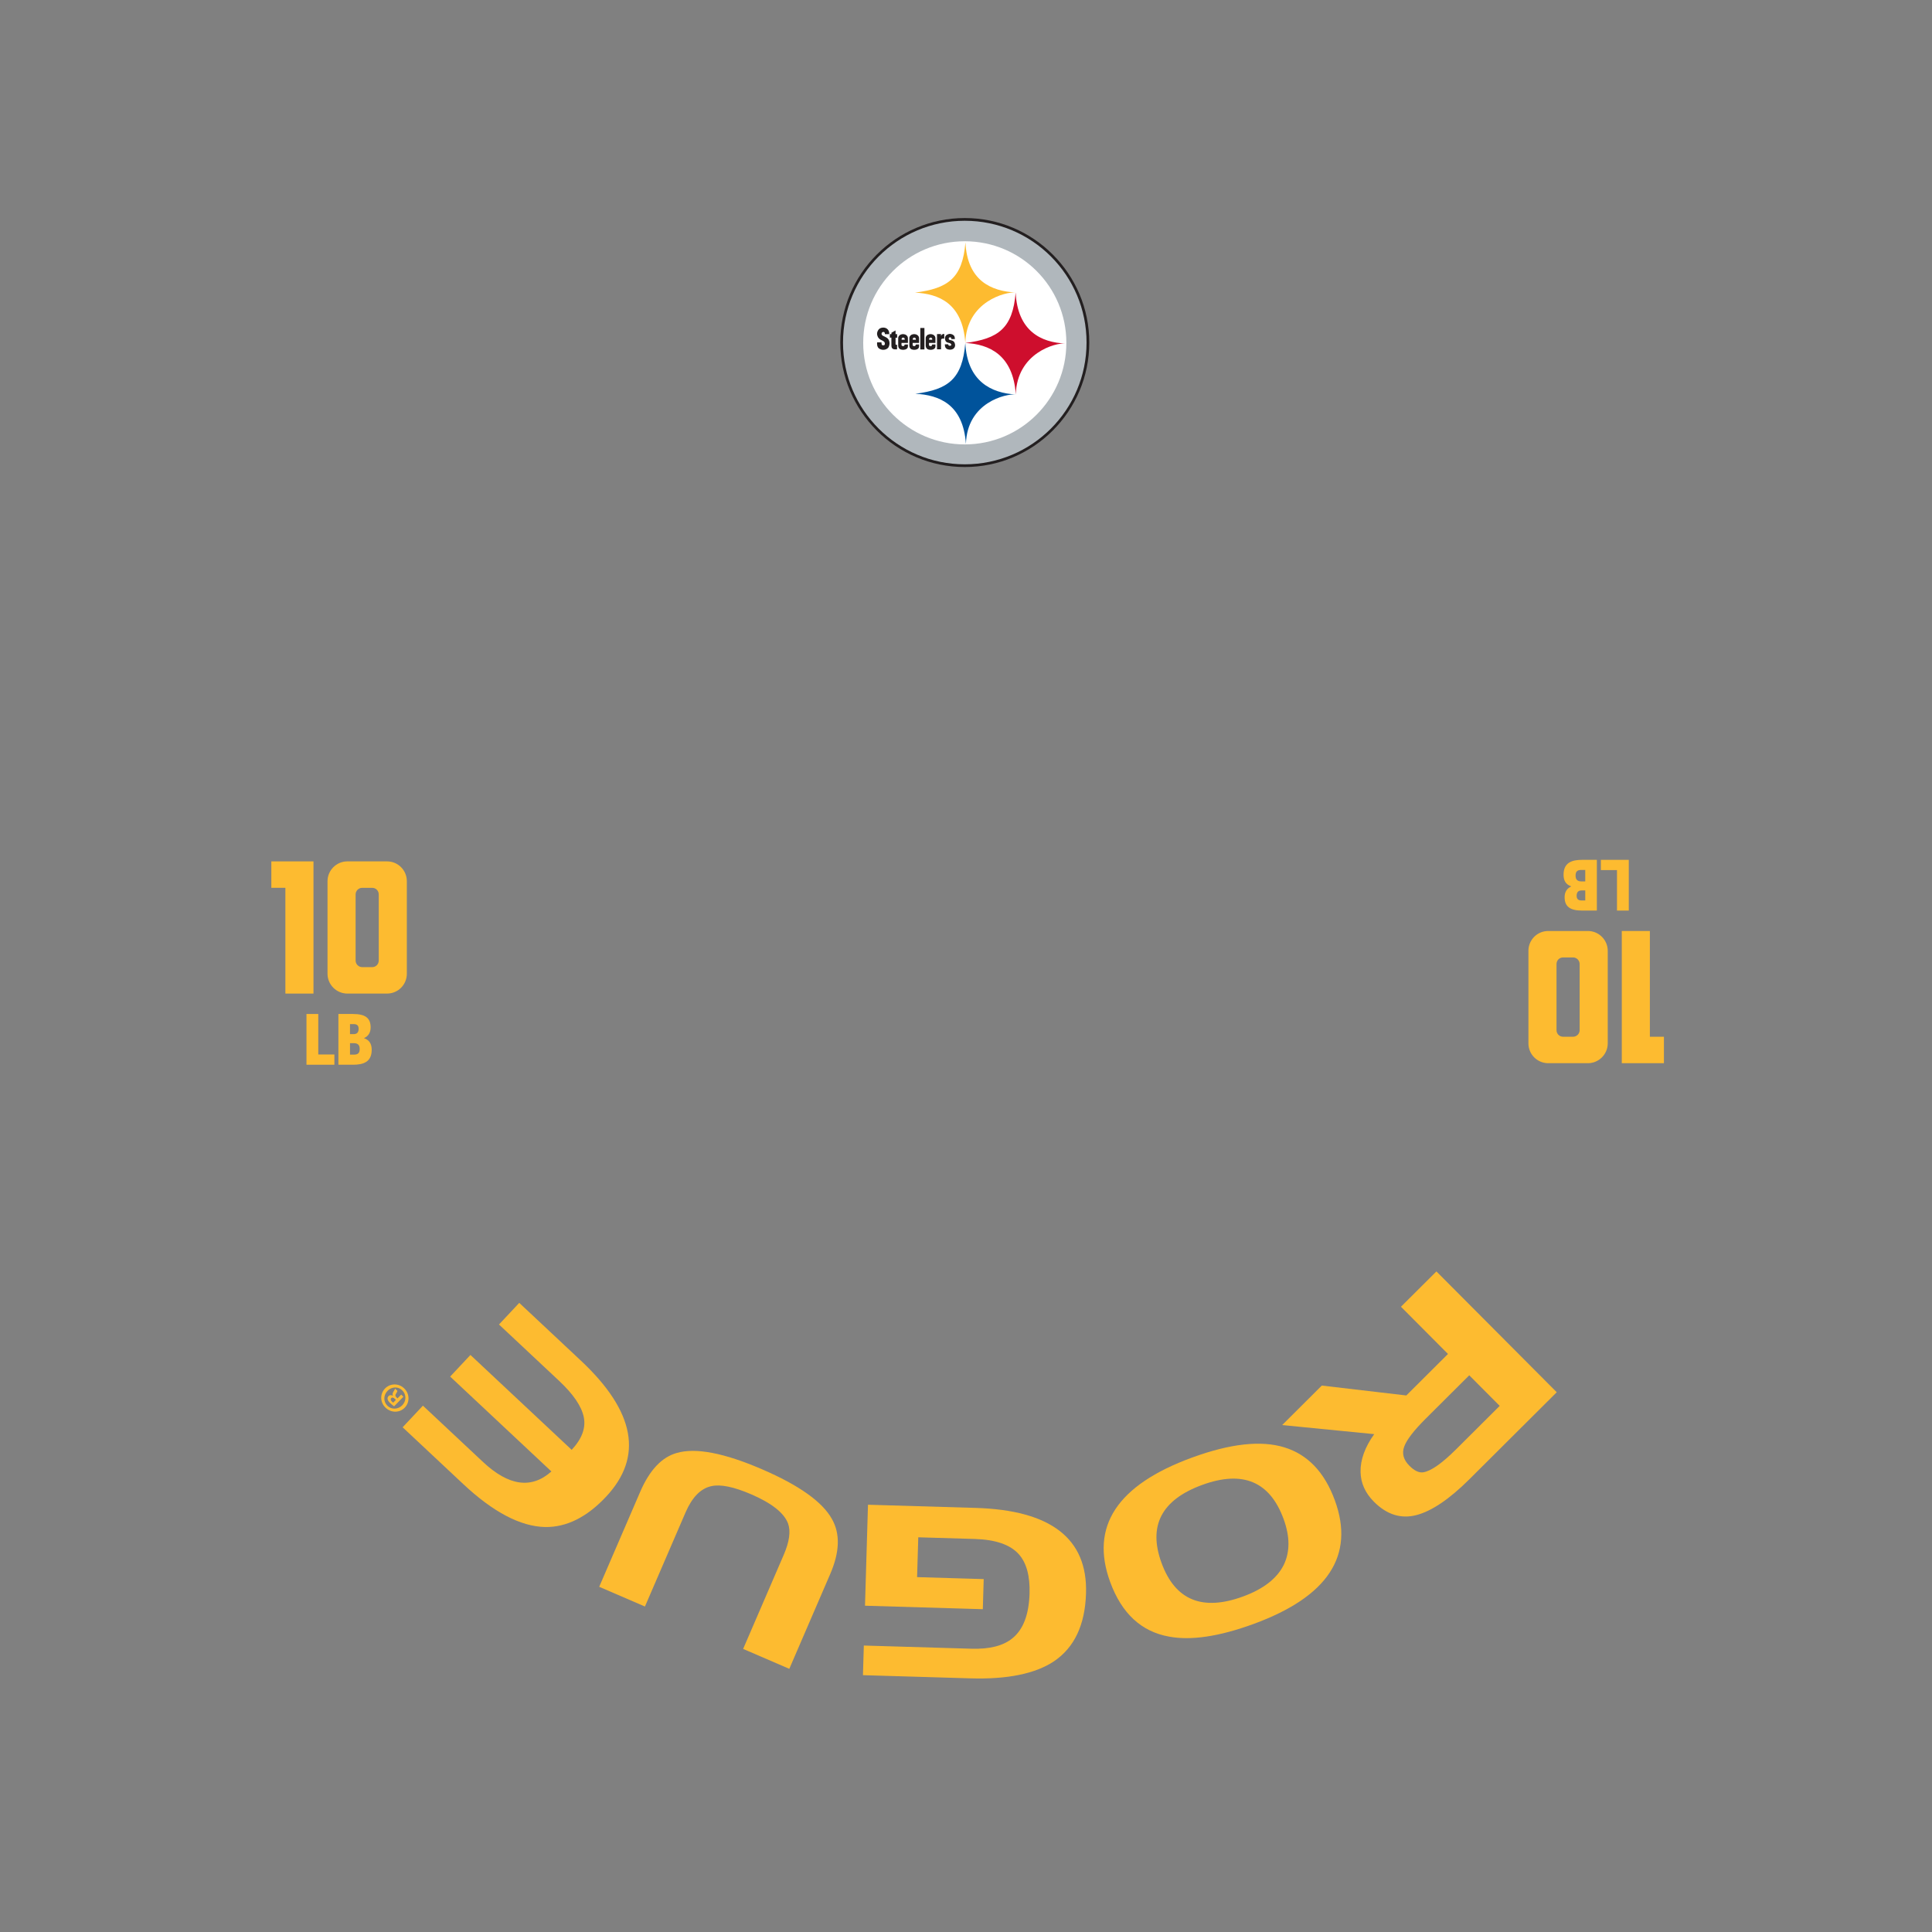 <?xml version="1.0" encoding="UTF-8"?><svg id="a" xmlns="http://www.w3.org/2000/svg" viewBox="0 0 1368 1368"><rect x="0" y="0" width="1368" height="1368" fill="#808080" stroke="none"/><defs><style>.b{fill:#ce0e2d;}.b,.c,.d,.e,.f,.g{stroke-width:0px;}.c{fill:#231f20;}.d{fill:#fdbb30;}.e{fill:#b0b7bc;}.f{fill:#fff;}.g{fill:#00539b;}</style></defs><path class="d" d="M991.987,925.268l25.106-25.004,85.203,85.549-61.751,61.503c-14.277,14.221-26.861,22.724-37.752,25.513-10.889,2.788-20.879-.379-29.964-9.5-6.163-6.187-9.314-13.239-9.457-21.156-.139-8.552,3.084-17.449,9.673-26.697l-65.177-6.423,28.079-27.968,59.832,7.007,29.507-29.388-33.299-33.435ZM1031.088,1026.161l30.817-30.693-21.567-21.654-30.817,30.692c-8.406,8.371-13.486,14.974-15.239,19.798-1.75,4.824-.534,9.339,3.655,13.544,3.554,3.57,6.838,5.119,9.846,4.652,5.464-.86,13.234-6.308,23.305-16.339Z"/><path class="d" d="M887.632,1149.879c-24.389,8.93-44.401,11.904-60.038,8.928-19.548-3.571-33.383-16.451-41.505-38.631-14.396-39.319,4.899-68.675,57.881-88.076,27.124-9.931,48.948-12.349,65.479-7.254,16.529,5.094,28.431,17.577,35.707,37.446,14.318,39.108-4.857,68.303-57.524,87.587ZM908.887,1075.572c-9.739-26.598-28.957-34.642-57.657-24.134-28.804,10.547-38.396,28.961-28.772,55.244,9.661,26.386,28.896,34.306,57.699,23.759,14.403-5.274,24.015-12.727,28.831-22.359,4.475-9.27,4.441-20.107-.1-32.51Z"/><path class="d" d="M650.205,1088.519l-.833,28.199,47.168,1.396-.631,21.316-83.424-2.464,2.113-71.505,76.206,2.25c53.268,1.573,79.326,21.719,78.183,60.438-.661,22.38-8.25,38.452-22.761,48.216-13.251,8.792-32.913,12.804-58.988,12.034l-76.205-2.251.619-20.981,76.206,2.251c12.757.377,22.349-2.028,28.773-7.215,7.799-6.153,11.92-16.785,12.367-31.89.366-12.421-2.157-21.681-7.58-27.776-6.07-6.79-16.494-10.398-31.263-10.836l-39.95-1.18Z"/><path class="d" d="M587.893,1114.436l-29.011,67.223-32.687-14.107,28.745-66.606c4.037-9.355,5.048-16.783,3.034-22.284-2.877-7.46-11.563-14.319-26.056-20.574-12.335-5.323-21.744-7.252-28.231-5.781-7.529,1.626-13.625,7.836-18.283,18.63l-28.745,66.607-32.378-13.974,29.011-67.223c6.654-15.418,15.314-24.606,25.978-27.563,13.373-3.864,33.473-.004,60.3,11.575,26.316,11.356,42.823,23.112,49.524,35.273,5.898,10.346,5.499,23.282-1.2,38.804Z"/><path class="d" d="M285.105,1010.622l14.354-15.314,42.517,39.845c18.216,17.074,34.368,19.321,48.455,6.746l-71.68-67.177,14.355-15.315,71.68,67.176c7.273-7.761,10.131-15.476,8.575-23.149-1.556-7.67-7.397-16.253-17.527-25.746l-42.517-39.847,14.354-15.316,43.62,40.881c38.394,35.982,44.346,68.102,17.857,96.366-13.626,14.538-28.009,21.696-43.143,21.475-17.437-.384-36.774-10.527-58.014-30.433l-42.885-40.192Z"/><path class="d" d="M272.637,983.152c3.709-3.8,9.713-3.826,13.597-.036,3.881,3.79,4.038,9.83.331,13.631-3.715,3.804-9.716,3.751-13.644-.083-3.84-3.747-3.998-9.706-.284-13.511ZM284.824,995.05c2.943-3.017,3.015-7.627-.005-10.575-2.891-2.903-7.503-2.644-10.409.334-2.942,3.014-3.091,7.632-.075,10.578,2.934,2.864,7.584,2.638,10.49-.337ZM284.084,987.466l1.571,1.533-6.615,6.779c-.707-.525-1.691-1.241-2.811-2.333-1.281-1.251-1.655-2.027-1.787-2.799-.134-.693.065-1.473.71-2.132.808-.827,1.953-.755,2.979-.239l.083-.085c-.463-.853-.271-1.71.409-2.821.805-1.236,1-1.767,1.12-2.141l1.654,1.616c-.036.452-.48,1.147-1.078,2.18-.56.823-.469,1.556.4,2.404l.742.725,2.623-2.687ZM280.325,991.224l-.738-.723c-.866-.844-1.858-1.245-2.54-.547-.608.622-.553,1.482.437,2.448.415.406.743.652.948.762l1.893-1.94Z"/><path class="c" d="M594.983,242.542c0,48.609,39.546,88.155,88.154,88.155s88.155-39.546,88.155-88.155-39.546-88.152-88.155-88.152-88.154,39.544-88.154,88.152Z"/><path class="e" d="M683.136,328.764c47.617,0,86.22-38.605,86.22-86.222s-38.603-86.219-86.22-86.219-86.22,38.603-86.22,86.219,38.603,86.222,86.22,86.222Z"/><path class="f" d="M683.136,314.679c39.723,0,71.925-32.203,71.925-71.923s-32.202-71.926-71.925-71.926-71.925,32.203-71.925,71.926,32.202,71.923,71.925,71.923Z"/><path class="d" d="M683.51,242.852c.831-29.461,28.658-36.377,35.651-35.742-17.235-.937-34.245-8.22-35.559-35.476-2.077,25.346-12.248,32.552-35.685,35.561,16.741.848,33.686,7.474,35.593,35.657"/><path class="b" d="M719.26,279.315c.831-29.461,28.17-36.731,35.163-36.095-17.292-.639-33.949-8.857-35.262-36.11-2.077,25.347-12.213,32.733-35.651,35.742,16.741.848,33.842,8.28,35.75,36.463"/><path class="g" d="M683.942,314.381c.83-29.465,28.324-35.7,35.318-35.065-17.234-.937-34.436-9.206-35.75-36.463-2.077,25.348-11.945,32.962-35.382,35.968,16.741.852,33.907,7.378,35.814,35.561"/><path class="c" d="M663.471,236.555v10.786h2.861v-6.251c.033-.651-.128-1.499,2.288-1.328v-3.284h-.698c-.955.213-1.208.658-1.631,1.402l-.012-1.356-2.808.031Z"/><path class="c" d="M676.123,240.071c-.021-.976-.199-1.987-.744-2.537-.973-.984-2.795-1.491-4.26-.778-.44.213-.761.167-1.497,1.077-.349.43-.448,1.069-.481,1.623-.07,1.17.317,2.711,1.909,3.114.889.225,1.903.341,2.376,1.057.261.391.185.554.069.852-.168.426-1.112.418-1.491.271-.375-.143-.61-.581-.561-.96l-2.423.015c.047.937.053,1.503.412,2.196.344.67,1.041,1.158,1.679,1.352,1.3.395,2.732.325,3.793-.329.195-.12.741-.616.962-1.015.366-.666.582-1.518.256-2.637-.156-.538-.171-.6-.268-.79-.578-1.1-1.319-1.313-2.086-1.572.025,0-.715-.17-.688-.17-1.354-.151-1.437-.918-1.258-1.437.148-.43.492-.573.935-.573.378.004.749.267.817.546.048.197.042.426.042.685l2.508.012Z"/><path class="c" d="M629.642,236.617c.042-1.367-.253-2.138-.546-2.653-1.116-1.971-3.649-2.49-5.723-1.58-.779.341-1.32.961-1.699,1.638-.382.685-.595,1.232-.644,2.014-.099,1.654.728,3.397,2.285,4.369,1.091.682,1.889.771,2.817,1.661.491.469.452,1.685.292,1.963-.449.798-1.62.504-1.907.201-.29-.302-.416-1.394-.359-1.828l-3.087.019c-.119,1.359-.026,2.196.386,3.118.419.941,1.005,1.293,1.767,1.658,1.653.786,3.884.72,5.495-.782.394-.368.536-.798.536-.798.375-.91.793-1.94.502-3.602-.136-.778-.473-1.414-.646-1.658-.572-.809-.996-1.177-2.531-1.925.037,0-.482-.221-.445-.221-1.623-.519-2.266-1.511-1.763-2.564.279-.589,1.328-.821,1.793-.399.314.287.384.902.409,1.375l1.082-.008h1.986Z"/><path class="c" d="M631.218,236.563l-1.145.035.012,2.49,1.08-.035.022,5.724c.011,3.04,2.616,2.572,3.994,2.607l.002-3.234c-1.167.019-1.061-.213-1.061-.794v-4.249l1.113.019-.012-2.552-1.101.023-.012-2.618h0l-2.892,1.588v.995Z"/><rect class="c" x="651.647" y="232.236" width="2.914" height="15.197"/><path class="c" d="M657.803,244.289c.005.968,2.119,1.166,2.171-.054v-.306l2.379-.012.004,1.27c.023.844-.327,1.762-1.754,2.254-1.516.473-2.462.19-3.347,0-1.165-.426-1.73-1.352-1.784-2.657v-5.263c-.052-.987.497-1.847,1.451-2.475,1.625-.709,2.515-.519,3.734-.097,1.166.635,1.689,1.421,1.703,2.518v3.338h-4.565l.009,1.483ZM657.907,240.552l2.152.008c.444-1.886-2.514-2.13-2.152-.008Z"/><path class="c" d="M646.214,244.289c.005.968,2.119,1.166,2.173-.054v-.306l2.377-.012.006,1.27c.021.844-.329,1.762-1.755,2.254-1.516.473-2.461.19-3.348,0-1.165-.426-1.729-1.352-1.783-2.657v-5.263c-.052-.987.498-1.847,1.45-2.475,1.626-.709,2.517-.519,3.734-.097,1.166.635,1.69,1.421,1.703,2.518v3.338h-4.553l-.004,1.483ZM646.319,240.552l2.152.008c.445-1.886-2.513-2.13-2.152-.008Z"/><path class="c" d="M638.322,244.289c.005.968,2.119,1.166,2.173-.054v-.306l2.377-.012.006,1.27c.021.844-.329,1.762-1.756,2.254-1.515.473-2.462.19-3.347,0-1.165-.426-1.73-1.352-1.783-2.657v-5.263c-.052-.987.498-1.847,1.451-2.475,1.625-.709,2.516-.519,3.734-.097,1.166.635,1.689,1.421,1.703,2.518v3.338h-4.553l-.004,1.483ZM638.427,240.552l2.152.008c.444-1.886-2.513-2.13-2.152-.008Z"/><path class="d" d="M217.005,753.91v-35.931h8.357v28.675h11.41v7.256h-19.767Z"/><path class="d" d="M239.623,753.91v-35.931h10.309c8.708,0,12.511,2.853,12.511,9.509,0,3.602-1.601,6.205-4.654,7.556v.101c3.503,1.201,5.405,3.703,5.405,8.207,0,8.607-5.905,10.559-13.212,10.559h-10.359ZM250.382,732.241c2.252,0,3.553-1.1,3.553-3.803,0-2.553-1.451-3.303-3.553-3.303h-2.552v7.106h2.552ZM250.582,746.754c3.053,0,4.104-1.251,4.104-4.054,0-3.052-1.652-4.053-4.054-4.053h-2.803v8.107h2.752Z"/><path class="d" d="M202.074,703.524v-74.883h-9.945v-18.721h29.836v93.604h-19.891Z"/><path class="d" d="M274.029,703.524h-28.081c-7.722,0-14.041-6.318-14.041-14.041v-65.522c0-7.722,6.318-14.041,14.041-14.041h28.081c7.839,0,14.041,6.318,14.041,14.041v65.522c0,7.722-6.201,14.041-14.041,14.041ZM268.179,633.322c0-2.574-1.989-4.68-4.68-4.68h-7.02c-2.574,0-4.681,2.106-4.681,4.68v46.802c0,2.574,2.106,4.68,4.681,4.68h7.02c2.691,0,4.68-2.106,4.68-4.68v-46.802Z"/><path class="d" d="M1153.304,608.827v35.931h-8.357v-28.675h-11.41v-7.256h19.767Z"/><path class="d" d="M1130.686,608.827v35.931h-10.309c-8.708,0-12.511-2.853-12.511-9.509,0-3.602,1.601-6.205,4.654-7.556v-.101c-3.503-1.201-5.405-3.703-5.405-8.207,0-8.607,5.905-10.559,13.212-10.559h10.359ZM1119.927,630.496c-2.252,0-3.553,1.1-3.553,3.803,0,2.553,1.451,3.303,3.553,3.303h2.552v-7.106h-2.552ZM1119.727,615.984c-3.053,0-4.104,1.251-4.104,4.054,0,3.052,1.652,4.053,4.054,4.053h2.803v-8.107h-2.752Z"/><path class="d" d="M1168.235,659.213v74.883h9.945v18.721h-29.836v-93.604h19.891Z"/><path class="d" d="M1096.28,659.213h28.081c7.722,0,14.041,6.318,14.041,14.041v65.522c0,7.722-6.318,14.041-14.041,14.041h-28.081c-7.839,0-14.041-6.318-14.041-14.041v-65.522c0-7.722,6.201-14.041,14.041-14.041ZM1102.13,729.415c0,2.574,1.989,4.68,4.68,4.68h7.02c2.574,0,4.681-2.106,4.681-4.68v-46.802c0-2.574-2.106-4.68-4.681-4.68h-7.02c-2.691,0-4.68,2.106-4.68,4.68v46.802Z"/></svg>